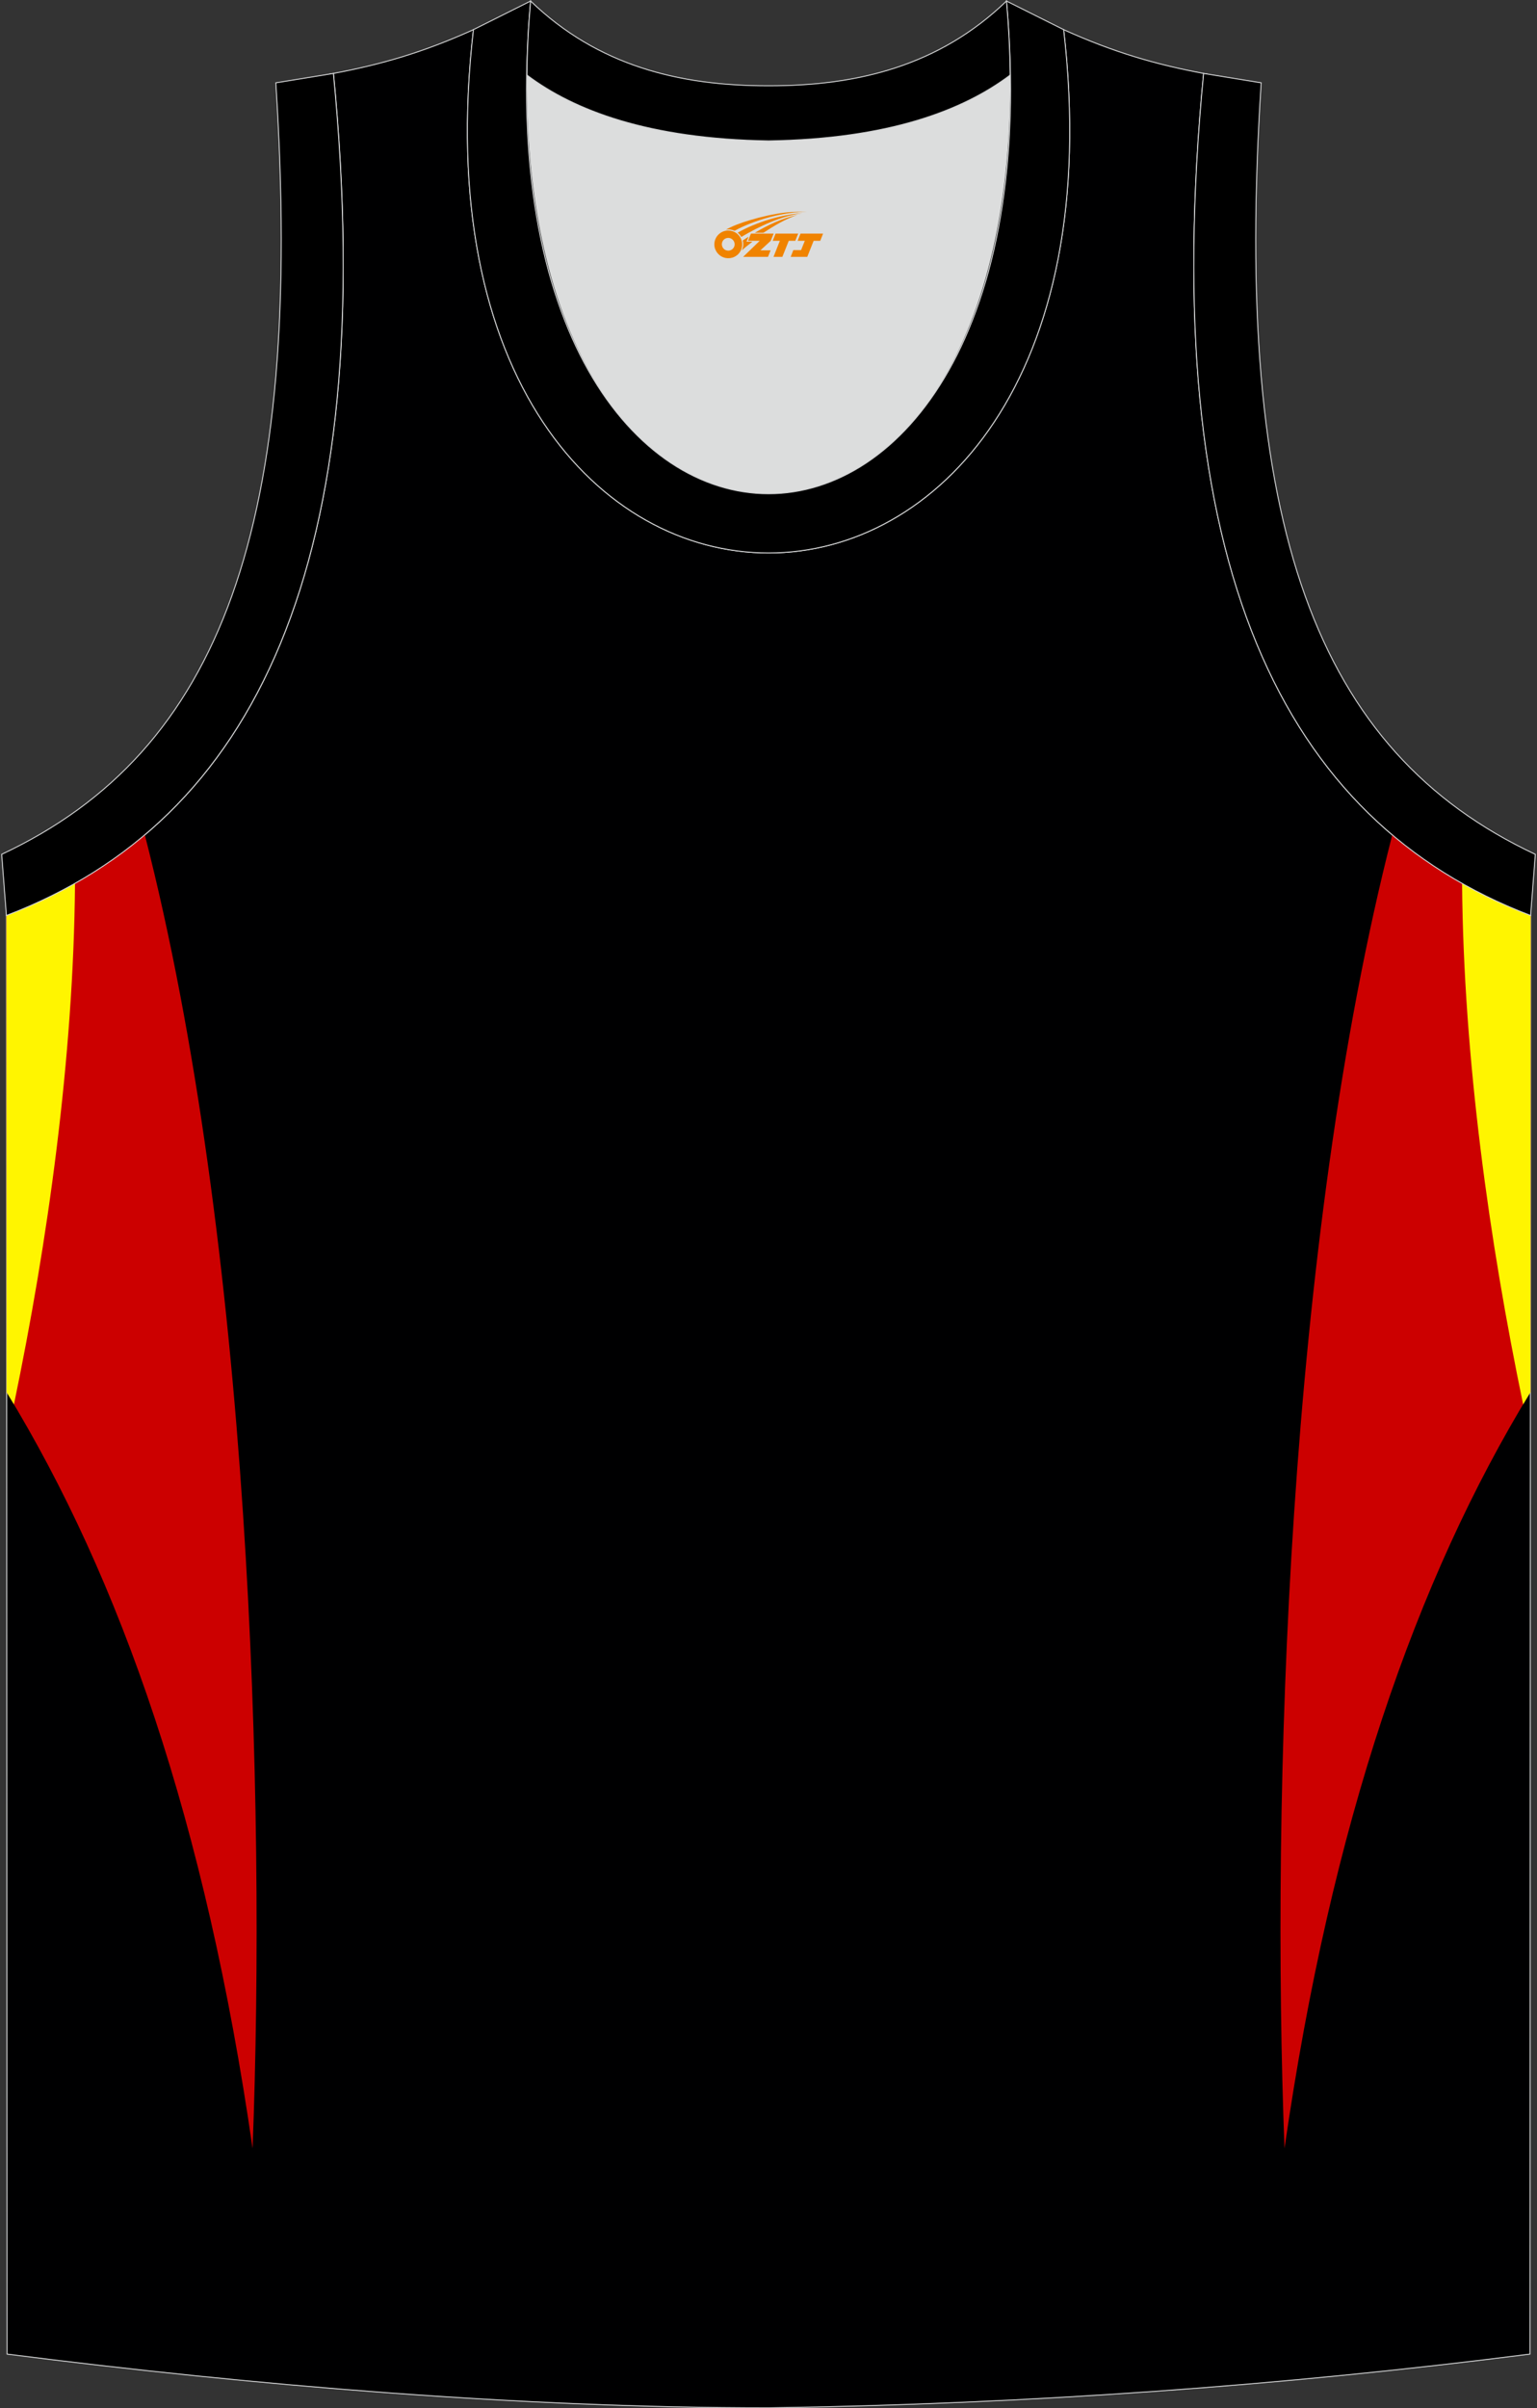 <?xml version="1.0" encoding="utf-8"?>
<!-- Generator: Adobe Illustrator 22.0.0, SVG Export Plug-In . SVG Version: 6.00 Build 0)  -->
<svg xmlns="http://www.w3.org/2000/svg" xmlns:xlink="http://www.w3.org/1999/xlink" version="1.1" id="图层_1" x="0px" y="0px" width="339.31px" height="531.56px" viewBox="0 0 339.31 531.56" enable-background="new 0 0 339.31 531.56" xml:space="preserve">
<rect x="0" y="0" width="339.31" height="531.56" fill="#333333" stroke="none"/>
<g>
	<path fill="#000001" stroke="#D3D4D5" stroke-width="0.216" stroke-miterlimit="22.926" d="M169.64,531.46c0.02,0,0.03,0,0.05,0   H169.64L169.64,531.46L169.64,531.46z M169.69,531.46c57.38-0.83,113.33-4.88,168.07-11.86l0.14-317.53   c-54.53-20.78-82.66-77.25-72.19-185.86l0.02,0c-10.65-2-19.74-4.62-30.92-9.66c17.79,154.01-148.07,154.01-130.29,0   c-11.18,5.04-20.27,7.66-30.92,9.66l0.02,0C84.08,124.83,55.96,181.29,1.42,202.07L1.56,519.6   C55.86,526.52,114.98,531.46,169.69,531.46z"/>
	<path fill="#CC0000" d="M31.97,184.27c23.1,90.16,26.77,212.5,23.79,289.92C45.42,402.41,26.67,348.58,1.47,307.31L1.42,202.07   C12.79,197.74,23,191.85,31.97,184.27z"/>
	<path fill="#FFF500" d="M16.56,194.99c-0.32,38.67-6.04,79.18-13.48,114.99c-0.53-0.9-1.07-1.79-1.61-2.67L1.43,202.07   C6.72,200.05,11.77,197.69,16.56,194.99z"/>
	<path fill="#CC0000" d="M307.36,184.27c-23.1,90.16-26.77,212.5-23.79,289.92c10.33-71.79,29.08-125.61,54.28-166.89l0.05-105.23   C326.53,197.74,316.32,191.85,307.36,184.27z"/>
	<path fill="#FFF500" d="M322.77,194.99c0.32,38.67,6.04,79.18,13.48,114.99c0.53-0.9,1.07-1.79,1.61-2.67l0.05-105.23   C332.6,200.05,327.55,197.69,322.77,194.99z"/>
	<path fill="#DCDDDD" d="M169.66,31.11c26.45-0.42,42.92-6.7,53.29-14.5c0.02-0.06,0.03-0.12,0.05-0.17   c1.15,124.08-107.82,124.08-106.67,0c0.02,0.06,0.03,0.12,0.05,0.18C126.74,24.41,143.21,30.7,169.66,31.11z"/>
	<path stroke="#D3D4D5" stroke-width="0.216" stroke-miterlimit="22.926" d="M1.41,202.07c54.53-20.78,82.66-77.25,72.19-185.86   l-12.71,2.07c6.3,97.68-12.01,147.54-60.52,170.29L1.41,202.07z"/>
	<path stroke="#D3D4D5" stroke-width="0.216" stroke-miterlimit="22.926" d="M117.14,0.23c-12.97,145,118.02,145,105.05,0   l12.62,6.31c17.79,154.01-148.08,154.01-130.29,0L117.14,0.23z"/>
	<path stroke="#D3D4D5" stroke-width="0.216" stroke-miterlimit="22.926" d="M117.14,0.23c14.82,14.3,32.92,18.75,52.53,18.7   c19.6,0.05,37.7-4.4,52.52-18.7c0.5,5.62,0.77,11.02,0.82,16.19c-0.02,0.06-0.03,0.13-0.05,0.19   c-10.37,7.79-26.84,14.08-53.29,14.49c-26.45-0.42-42.92-6.7-53.29-14.49c-0.02-0.06-0.03-0.13-0.05-0.19   C116.37,11.25,116.64,5.86,117.14,0.23z"/>
	<path stroke="#D3D4D5" stroke-width="0.216" stroke-miterlimit="22.926" d="M337.9,202.07c-54.53-20.78-82.66-77.25-72.19-185.86   l12.71,2.07c-6.3,97.68,12.01,147.54,60.52,170.29L337.9,202.07z"/>
	
</g>
<g id="图层_x0020_1">
	<path fill="#F08300" d="M157.88,54.96c0.416,1.136,1.472,1.984,2.752,2.032c0.144,0,0.304,0,0.448-0.016h0.016   c0.016,0,0.064,0,0.128-0.016c0.032,0,0.048-0.016,0.08-0.016c0.064-0.016,0.144-0.032,0.224-0.048c0.016,0,0.016,0,0.032,0   c0.192-0.048,0.4-0.112,0.576-0.208c0.192-0.096,0.4-0.224,0.608-0.384c0.672-0.56,1.104-1.408,1.104-2.352   c0-0.224-0.032-0.448-0.08-0.672l0,0C163.72,53.08,163.67,52.91,163.59,52.73C163.12,51.64,162.04,50.88,160.77,50.88C159.08,50.88,157.7,52.25,157.7,53.95C157.7,54.3,157.76,54.64,157.88,54.96L157.88,54.96L157.88,54.96z M162.18,53.98L162.18,53.98C162.15,54.76,161.49,55.36,160.71,55.32C159.92,55.29,159.33,54.64,159.36,53.85c0.032-0.784,0.688-1.376,1.472-1.344   C161.6,52.54,162.21,53.21,162.18,53.98L162.18,53.98z"/>
	<polygon fill="#F08300" points="176.21,51.56 ,175.57,53.15 ,174.13,53.15 ,172.71,56.7 ,170.76,56.7 ,172.16,53.15 ,170.58,53.15    ,171.22,51.56"/>
	<path fill="#F08300" d="M178.18,46.83c-1.008-0.096-3.024-0.144-5.056,0.112c-2.416,0.304-5.152,0.912-7.616,1.664   C163.46,49.21,161.59,49.93,160.24,50.7C160.44,50.67,160.63,50.65,160.82,50.65c0.48,0,0.944,0.112,1.36,0.288   C166.28,48.62,173.48,46.57,178.18,46.83L178.18,46.83L178.18,46.83z"/>
	<path fill="#F08300" d="M163.65,52.3c4-2.368,8.88-4.672,13.488-5.248c-4.608,0.288-10.224,2-14.288,4.304   C163.17,51.61,163.44,51.93,163.65,52.3C163.65,52.3,163.65,52.3,163.65,52.3z"/>
	<polygon fill="#F08300" points="181.7,51.56 ,181.08,53.15 ,179.62,53.15 ,178.21,56.7 ,177.75,56.7 ,176.24,56.7 ,174.55,56.7    ,175.14,55.2 ,176.85,55.2 ,177.67,53.15 ,176.08,53.15 ,176.72,51.56"/>
	<polygon fill="#F08300" points="170.79,51.56 ,170.15,53.15 ,167.86,55.26 ,170.12,55.26 ,169.54,56.7 ,164.05,56.7 ,167.72,53.15    ,165.14,53.15 ,165.78,51.56"/>
	<path fill="#F08300" d="M176.07,47.42c-3.376,0.752-6.464,2.192-9.424,3.952h1.888C170.96,49.8,173.3,48.37,176.07,47.42z    M165.27,52.24C164.64,52.62,164.58,52.67,163.97,53.08c0.064,0.256,0.112,0.544,0.112,0.816c0,0.496-0.112,0.976-0.32,1.392   c0.176-0.16,0.32-0.304,0.432-0.4c0.272-0.24,0.768-0.64,1.6-1.296l0.32-0.256H164.79l0,0L165.27,52.24L165.27,52.24L165.27,52.24z"/>
</g>
</svg>